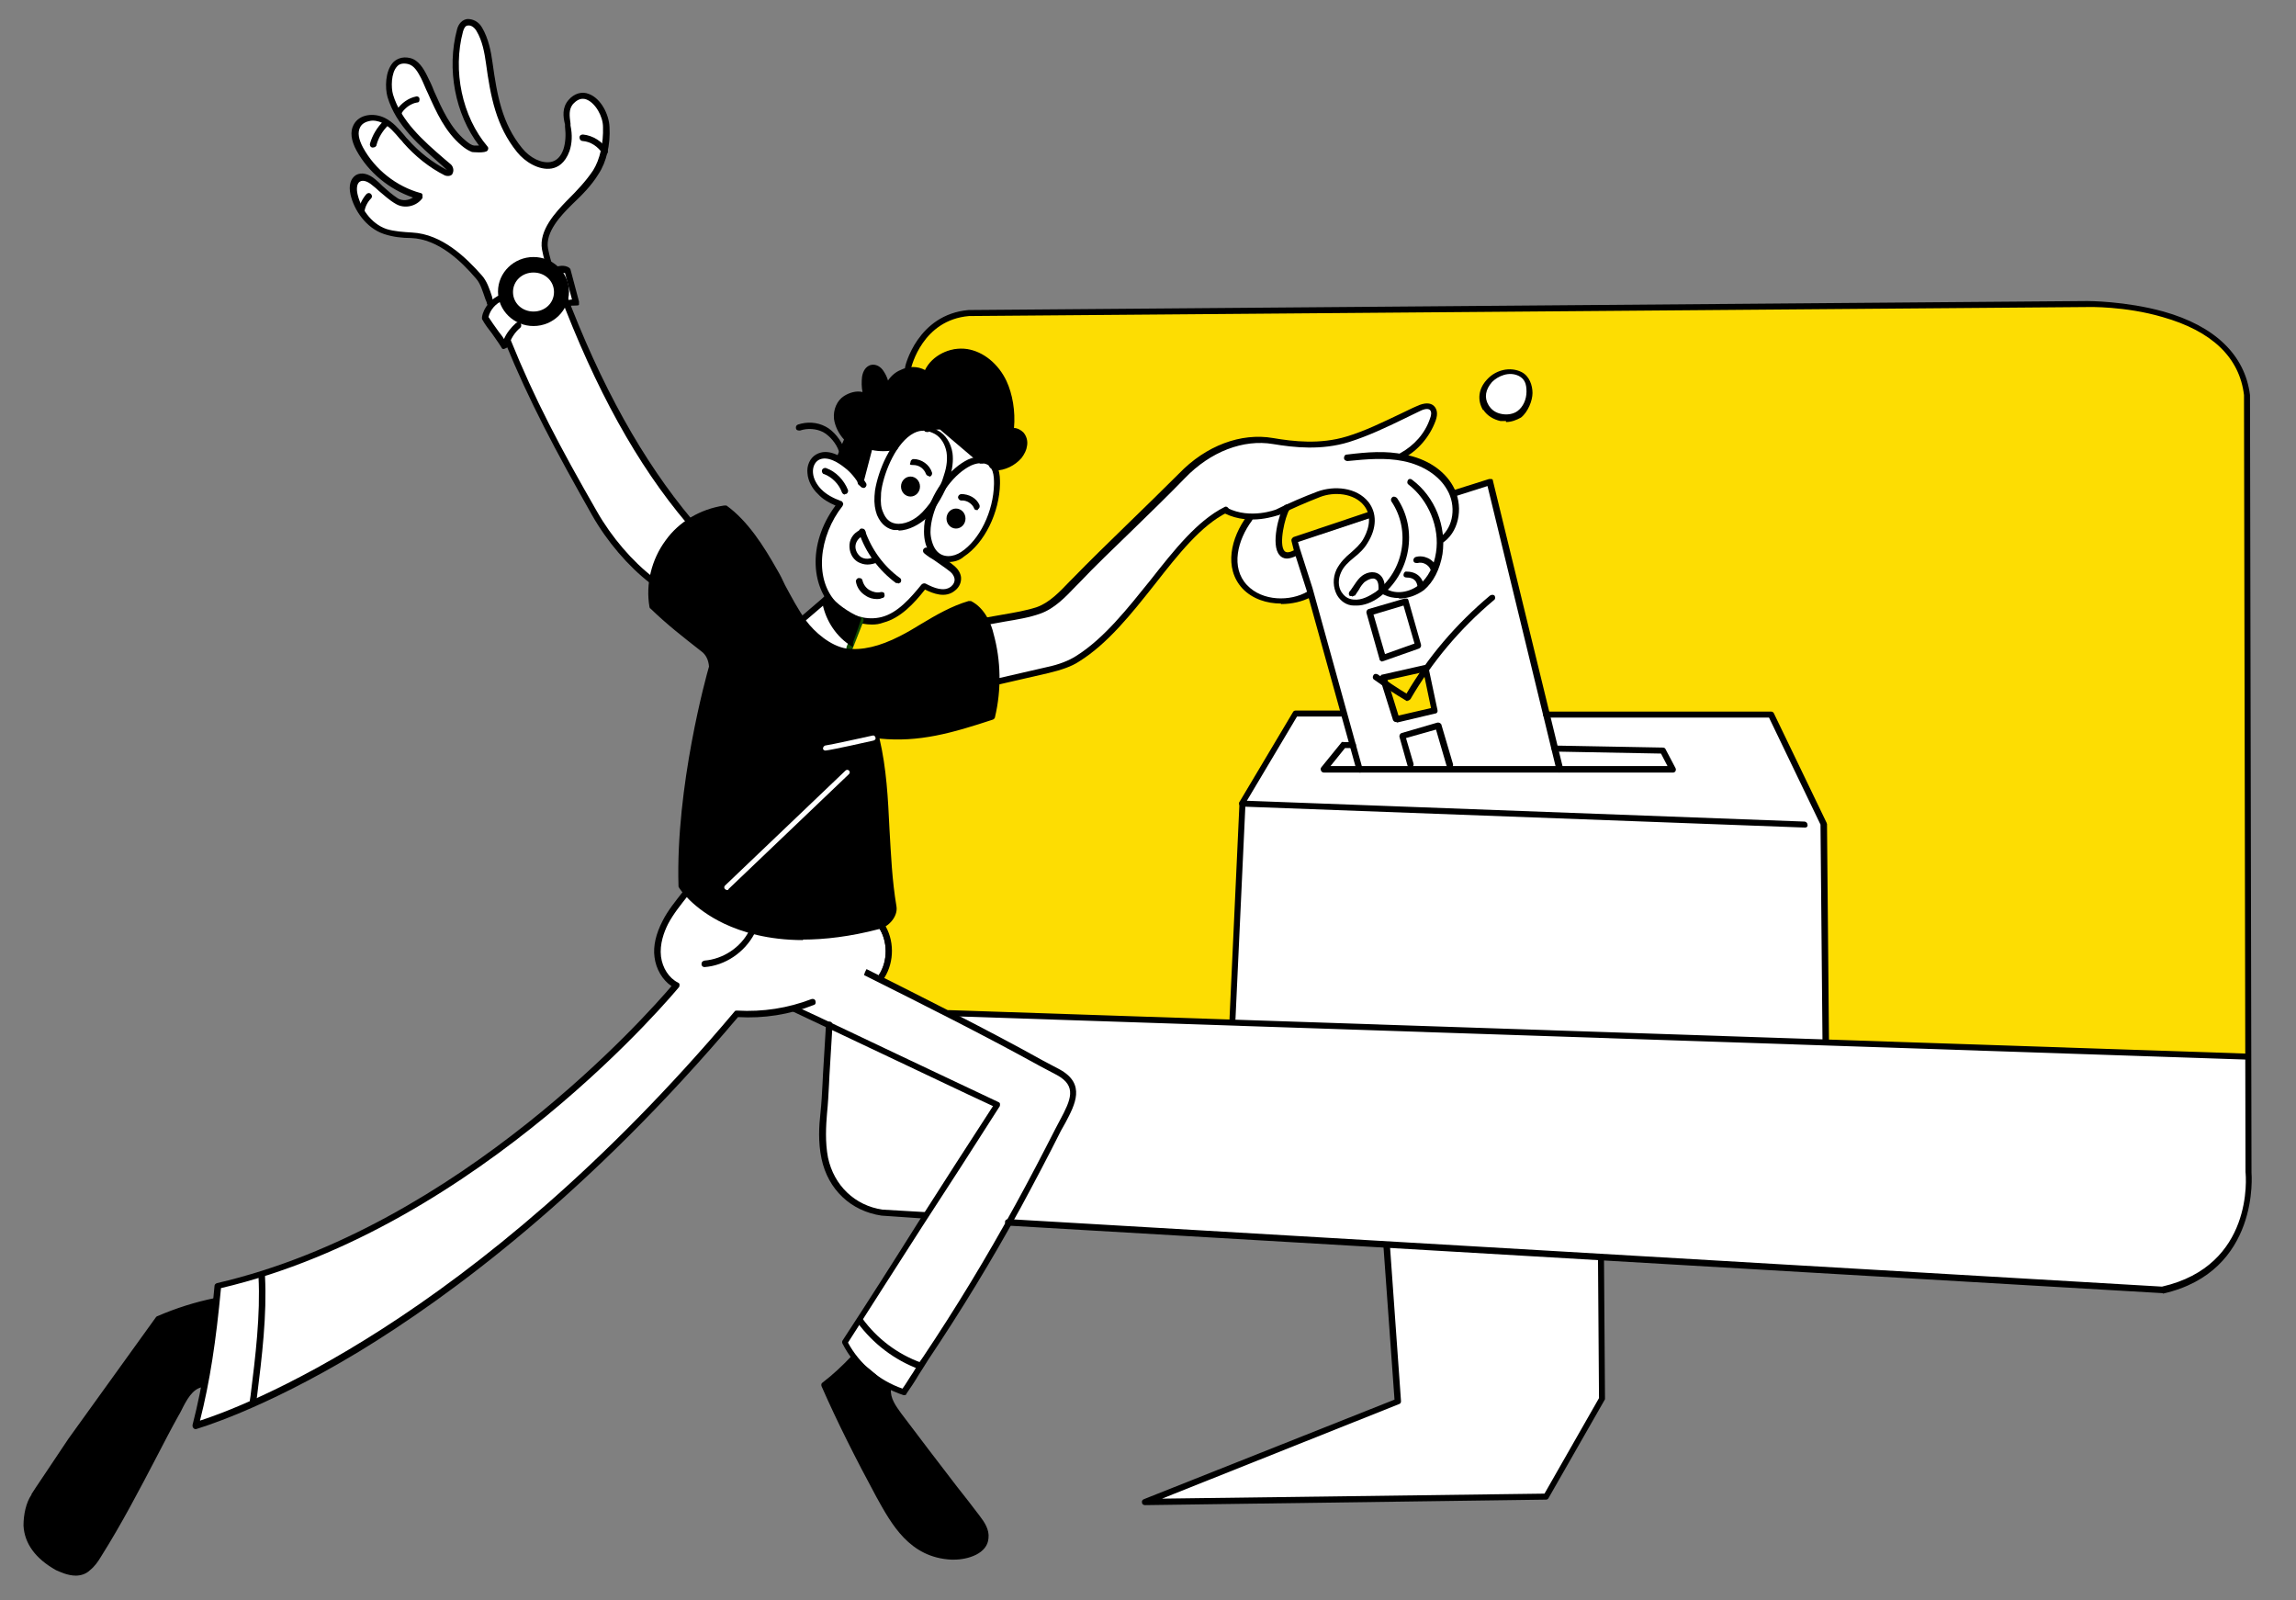 <?xml version="1.0" encoding="UTF-8"?>
<svg xmlns="http://www.w3.org/2000/svg" version="1.1" viewBox="0 0 459.2 320">
  <rect x="0" y="0" width="459.2" height="320" fill="#808080" stroke="none"/>
  <defs>
    <style>
      .cls-1 {
        fill: #fddd02;
      }

      .cls-2 {
        fill: #fff;
      }

      .cls-3 {
        fill: #114b00;
      }
    </style>
  </defs>
  <!-- Generator: Adobe Illustrator 28.6.0, SVG Export Plug-In . SVG Version: 1.2.0 Build 709)  -->
  <g>
    <g id="Layer_1">
      <g id="Layer_1-2" data-name="Layer_1">
        <path class="cls-1" d="M449.6,211.1l-.3-132.3s-.7-8.2-10.7-13.7-31.8-4.3-31.8-4.3l-211.5,1.7s-5.3-.3-7.5,1.9c-2.2,2.2-3.8,3.5-4.5,4.7-.7,1.3-1.6,2.8-1.7,3.9-.1,1.1-8.2,41.9-9.4,44.7-1.2,2.7-4.1,2.1-4.6,11.9-.5,9.8-.3,28.1,1,35.6s1.5,41,2.4,41,278.6,4.9,278.6,4.9h0Z"/>
        <path class="cls-2" d="M160.3,123.9l5.2-4.5s-5.3-8.7,2.6-18.6c0,0-4.9-1.7-5.6-4.5s-.3-4.7,2-5.3,4.7,1.9,5.5,2.1,3.2-3.3,3.6-3.6.1-1.2,2.9-1.9,6.8-3.6,10.3-3.6,7.3,3.1,8.7,3.7,2.9,2.2,3.4,2.5-.3,3-.3,3c0,0,2.4,6.1-1.3,12.4-3.6,6.2-5.7,6.5-9,6.1,0,0,2,1.9,2.3,2.2s3.4,3.9-2,4.7c0,0-2.2-.4-3.7-1.2,0,0-5.7,9-12.7,6.7,0,0-1.7,6.7-2.4,6.7s-8.7-2.6-9.5-6.9h0Z"/>
        <path class="cls-2" d="M137.2,178.9c-1.5,1.8-3,3.7-4.1,5.8s-1.8,4.5-1.5,6.8,1.6,4.6,3.7,5.7c0,0-39.1,48-91.7,60.1-.9,9.6-2.1,18.5-4.4,27.9,0,0,50.3-13.6,108.2-82.4,5.2.3,6.9.4,11.7-1.4l-.2.2c13.3,6.2,27.3,12.9,40.7,19.2-10.2,15.8-20.3,31.7-30.5,47.5,2.5,4.7,6.8,8.3,11.9,10,1.7-2.4,2.7-4.3,4.3-6.7,6.6-9.9,12.8-20.1,18.5-30.6,2.8-5,5.4-10.1,8-15.3,2.1-4.2,5.4-8.5,0-11.5-1.1-.6-2.3-1.2-3.4-1.8-11.6-6.4-20.5-10.9-32.4-16.8,0,0,4-5.4.2-10.6-3.7-5.3,0,0,0,0,0,0-21.6,2.7-30.2-1.6-8.6-4.2-8.8-4.5-8.8-4.5h0Z"/>
        <path d="M176.3,195.8c-.1,0-.2,0-.3-.1-.2-.1-.3-.5-.2-.7,1.8-2.8,1.8-6.8-.1-9.6-.2-.2-.1-.5.1-.7.2-.2.5-.1.7.1,2.1,3.1,2.1,7.5.1,10.7,0,.2-.1.3-.3.3Z"/>
        <path class="cls-2" d="M137.9,104.3c-11.3-13.4-19.3-29.7-25.5-46l-1.9-3.8c-.6-1.5-1.1-3-1.4-4.6-.6-3.5,2.4-6.7,4.7-9,1.9-2,4-3.9,5.4-6.3,1.6-2.6,2.2-6.1,2.1-9.1,0-2.2-1.5-5.2-3.7-6.1-1.3-.5-2.5.1-3.4,1.1-1.2,1.4-.8,3.1-.6,4.8.2,1.6.2,3.2-.3,4.8-1.8,5-6.8,3.2-9.4,0-4.1-5.1-5.2-11.1-6-17.4-.3-2.3-.8-4.7-2-6.8-1.1-1.8-3.2-2.1-3.9.3-2.1,7.9-.3,17.3,5,23.5,0,.1-2.1.1-2.4,0-.7-.2-1.3-.7-1.9-1.2-4-3.4-5.7-8.6-7.9-13.2-.6-1.3-1.5-2.8-3-3.1-4-1-4.5,4.4-3.8,7,1.8,6,7.2,10.3,11.8,14.3.5.5.4,1.4-.5,1.1-3.1-1.6-5.9-3.7-8.1-6.3-1.4-1.5-2.6-3.3-4.4-4.2s-4.5-.7-5.4,1.1c-.7,1.4-.2,3.2.6,4.6,2.5,4.6,6.9,8.1,11.9,9.4-1,1.4-3,1.8-4.5,1-1.9-1.1-3-2.4-4.6-3.8-.9-.8-2.2-1.4-3.2-.8-1,.6-1.1,2-.8,3.2.7,3.2,3.1,6.4,6.2,7.4,1.7.6,3.5.6,5.2.7,5.4.2,9.9,4.2,13.5,8.3,1.2,1.4,1.7,3.6,2.4,5.3l3.6,7.4c5.1,12.5,10.6,22.8,17.4,34.5,2.8,4.8,7,10,11.5,13.4l7.3-11.5h0Z"/>
        <path class="cls-2" d="M198.1,135.6c3,1.6,8.1-.9,11.4-1.6,2-.4,4.2-1.2,6-2.2,11.7-7.3,19.2-24.6,29.6-29.8,0,0,.1,0,.5,0s3,.9,3.7,1,1.5-.7.8.2-2.1,3.9-2.4,4.6-1.4,3-.7,5.3.9,3.9,2.3,4.7,2.5,1.9,4.5,2.1,4.9,0,5.1,0,3-1.1,3-1.1c0,0-2.3-8.4-2.5-8.4s-1.8,1.1-2.6.4c-.9-.7-1.1.3-1.2-1.6s.3-3.3.5-4.3.8-2.6.8-2.6c0,0,2.8-2.2,4.5-2.7s2.1-1.6,4.5-1.3,2.8-.5,3.9.2,2.5,1,3.1,1.7.6.4.9,1.4.5,1.3.5,2,.2.7-.2,1.9-1.4,3-2.1,3.9-1.8,2-2.5,2.9-1.8,1.6-1.9,2.5-.2,2.2-.2,2.5.2,2.4,2,2.8,3.2.6,4.5,0,2.6-1.7,2.6-1.7c0,0,4.7,1.6,7.5-.3s3.9-8.2,3.9-9.1v-1s3.8-2,2.9-6.6-3.3-6.5-3.3-6.5c0,0-4-2.7-5.5-3s-2.1-.6-2.1-.6c0,0,5.2-3.1,6.4-7.5s-4.8-1.2-5.5-.9-8.4,4.1-11.6,4.9-9.5,1.3-12.5.8c-2.9-.5-6.2-.7-8.4-.3s-7.2,2.3-9.7,4.4-12.2,11.7-12.3,11.8-14.1,14.3-14.8,14.7-1.3,2.3-6.3,3.4-7.7,1-8,1.5-2.2,10.1.9,11.7h0Z"/>
        <path d="M175.3,147.2c2.6,10.9,1.6,22,3.5,34.2.2,1.6-1.4,3.4-3,3.9-29.3,7.9-39.5-8-39.5-8-.6-20.7,6.1-43.8,6.1-43.8-.1-1.5-.6-2.8-1.8-3.7-3.6-2.8-6.8-5.2-10-8.5-.7-4.4.4-9.2,3-12.8,2.7-3.6,6.8-6.1,11.3-6.7,4.2,3,7.4,8.1,9.9,12.6,1.9,3.4,3.5,7.1,5.9,10.2,2,2.6,5.2,5.3,8.5,5.8,3.8.6,7.8-.8,11.1-2.6,4.5-2.3,8.7-5.5,13.6-6.9,2.2,1.1,3.6,3.7,4.2,6.1,1.4,5.3,1.5,11,.3,16.4-8.7,2.9-14.4,5.2-23.4,3.6l.3.2h0Z"/>
        <path d="M198.5,93c2,.2,4.1-.7,5.3-2.3.5-.6.9-1.3,1-2.1s-.1-1.6-.6-2.2-1.4-.9-2.1-.6c.3-3.3,0-6.9-1.4-9.9s-4.1-5.5-7.4-6-6.9,1.3-8,4.5c-1.5-.9-3.3-1-4.9-.2-1.6.8-2.8,2.3-3.1,4.1.1-1.4-.3-2.9-1.1-4.1-.4-.6-1.2-1.2-1.9-1-.8.2-1.1,1.1-1.2,1.9-.2,1.4-.1,2.9.5,4.2-1-1.2-3.1-.8-4.4,0s-1.9,2.5-1.8,4.1c.1,1.5,1,3,2.1,4.1-.5,1.4-1.1,2.6-1.6,4.1,0,0,.4.4,1.4,1.3s2.9,3.6,2.9,3.6c.6-2.4,1.2-4.7,1.8-7,1.6.3,3.4.3,5.1,0,0,0,2.2-2.5,3.5-3.3s2.7-.5,2.7-.5c.8-.3,2-.6,2.9-.5l8.2,6.9,2.1.8h0Z"/>
        <path class="cls-2" d="M112.3,61.4s1.1-1,2.9-.9c0,0-1.1-4.9-1.5-5.7s.2-.7-.8-.9-6.1.2-8.1,1.4-4.6,4-4.8,4.2-2.9,1.8-3.2,3.8c0,0,4,5.6,4,5.4s.5-1.4,1.4-2.1,10.1-5.2,10.1-5.2h0Z"/>
        <path d="M43.2,260.1c-3.9.8-7.7,2-11.3,3.5l-17.5,24.3s-7.4,11.2-7.5,11.2c-1.1,1.6-1.6,3.9-1.5,5.9.2,4,2.9,6.6,6.2,8.4,1.8,1,4.4,1.6,6.2.2.9-.7,1.5-1.6,2.1-2.5,5.7-9.1,10.4-18.8,15.5-28.2,1.2-2.1,2.4-5.7,5.2-6.1l1.3-6.6,1.3-10.1h0Z"/>
        <path d="M177.7,277.5c.1,2,1,3.7,2.2,5.2,5.1,6.9,10.4,13.6,15.7,20.4.9,1.2,1.9,2.5,1.7,4-.4,3.1-4.3,4.1-6.9,4-7.7-.4-11.2-6.2-14.5-12.2-4-7.3-7.6-14.7-11-22.2,2.1-1.6,4-3.5,5.9-5.4,0,.1,6.8,5.2,6.9,6.2h0Z"/>
        <polygon class="cls-2" points="365.1 208.4 364.7 164.7 354.2 142.9 309.2 142.9 297.9 96.4 259 108 269.3 142.9 259.1 142.9 248.5 160.6 246.3 204.5 365.1 208.4"/>
        <path class="cls-2" d="M305.4,80.5s2.1-4.7-2.7-6.2c-4.9-1.4-6.8,4.3-6.2,5.7.6,1.4,1.8,4.2,5.8,3.4s3.1-2.9,3.1-2.9h0Z"/>
        <path class="cls-2" d="M309.2,299.4l11.2-19.6-.2-28.3s111.2,6.6,112.2,6.6,15.1-3.5,16.9-17.2l.5-6.8v-22.9c-.1,0-262.2-8.5-262.3-8.5s-21.8,1.8-21.8,1.8l-.6,14.4s-.9,8.8-.5,11,1.8,6.6,4.3,8.8,4,4.1,8.7,4.2,9.5.1,9.6.1,90.3,6.2,90.3,6.2l2.1,31-49.5,19.8,2.6.5,76.5-1.1h0Z"/>
        <path class="cls-1" d="M286.7,142c-.1-.3-1.9-8.4-1.9-8.4l-7.7,1.9,2,7.8,7.6-1.3h0Z"/>
      </g>
      <g id="Layer_2">
        <path d="M179.7,106c-.3,0-.6,0-.9,0-1.1-.2-2.5-.9-3.4-3-.4-1.1-.6-2.3-.5-3.8,0-.4.1-.7.1-1.1h0c.6-3.8,3.1-10.3,7.2-12.3,1.8-.8,3.6-.8,5.4.3,1.5.8,2.6,2.5,2.9,4.5.2,1.5,0,3.2-.6,5.1-.9,2.9-2.5,5.6-4.6,7.9-1.3,1.2-3.5,2.5-5.6,2.5ZM176.3,97.9h0c-.1.5-.1.9-.1,1.2-.1,1.4,0,2.4.4,3.3.5,1.3,1.3,2.1,2.5,2.3,1.6.3,3.8-.6,5.4-2.3,2-2.1,3.5-4.6,4.3-7.4.6-1.8.7-3.3.5-4.6-.3-1.6-1.1-2.9-2.3-3.6-1.5-.8-2.8-.9-4.2-.2-3.5,1.8-5.9,7.6-6.5,11.3Z"/>
        <path d="M189.6,112.4c-1.3,0-2.6-.5-3.5-1.7-.9-1.1-1.3-2.7-1.3-4.4s.2-2.4.6-3.7h0c1.3-4.7,4.7-9,8.2-10.7,1.4-.6,2.8-.8,4-.3.9.4,1.6,1.1,2,2.1s.4,2.2.4,3c-.1,5.8-3.1,11.9-7.2,14.6-.9.8-2,1.1-3.2,1.1ZM186.6,103.1c-.3,1.1-.5,2.2-.5,3.3s.4,2.7,1.1,3.6c1.3,1.7,3.5,1.4,5,.4,3.7-2.4,6.5-8.1,6.6-13.6,0-.8,0-1.7-.3-2.6-.3-.7-.7-1.2-1.3-1.4-.8-.3-1.9-.2-3,.3-3.3,1.6-6.4,5.7-7.6,10h0Z"/>
        <ellipse cx="182.1" cy="97.3" rx="1.9" ry="2"/>
        <ellipse cx="191.2" cy="103.7" rx="1.9" ry="2"/>
        <path d="M195.4,102c-.2,0-.5,0-.6-.4-.4-.9-1.5-1.6-2.5-1.5-.3,0-.6-.2-.7-.6,0-.3.2-.6.6-.7,1.6,0,3.1.8,3.7,2.2.1.3,0,.7-.3.8,0,.2,0,.2-.2.2Z"/>
        <path d="M185.8,95.2c-.3,0-.5-.2-.6-.4-.4-1.1-1.4-1.8-2.5-1.8s-.6-.3-.6-.6.3-.6.6-.6c1.6,0,3.2,1.1,3.7,2.7.1.3-.1.7-.4.8q-.1,0-.2,0Z"/>
        <path d="M174.4,124.9c-2.5,0-5.2-1-7.2-2.8-4.8-4.1-6-13-.1-21-1.4-.6-2.6-1.3-3.5-2.3-1.2-1.1-2-2.7-2.1-4.1-.2-1.6.5-3.1,1.7-3.8,2.4-1.4,5.1.4,6.6,1.6,1.2,1,2.3,2.3,3.4,4.1.2.3.1.7-.2.9-.3.2-.7,0-.9-.2-1-1.7-2-2.9-3.2-3.8-1-.8-3.4-2.5-5.2-1.5-.8.5-1.2,1.5-1.1,2.6.1,1.2.8,2.4,1.7,3.3,1,1,2.3,1.7,3.9,2.3.2,0,.3.2.4.4.1.2,0,.4-.1.6-4.6,5.8-6.1,15.1-.5,20,2.4,2.1,5.5,2.9,8.3,2.2,3.2-.8,5.8-3.8,8-6.5.2-.2.5-.3.8-.2,1.7.9,3.7,1.7,5.1.6.5-.4.8-1,.7-1.6-.1-.5-.4-1-.9-1.4-1-.8-2.1-1.5-3.2-2.3-.7-.4-1.3-.8-1.9-1.3-.3-.2-.4-.6-.2-.9s.6-.4.9-.2c.6.4,1.2.8,1.9,1.2,1.2.7,2.3,1.5,3.4,2.4.7.6,1.2,1.4,1.3,2.2.1,1-.3,2-1.2,2.7-1.9,1.6-4.4.6-6-.2-2.2,2.8-4.9,5.7-8.3,6.6-.8.3-1.5.4-2.3.4Z"/>
        <path d="M169,98.9c-.3,0-.5-.2-.6-.4-.6-1.7-2-3.1-3.6-3.7-.3,0-.5-.5-.4-.8s.5-.5.8-.4c2,.7,3.6,2.4,4.4,4.4.1.3-.1.7-.4.8,0,0,0,0-.2,0Z"/>
        <path d="M179.6,116.6c-.1,0-.3,0-.4,0-3.4-2.5-6.1-6.1-7.4-10.1-.1-.3.1-.7.4-.8.3,0,.7,0,.8.4,1.3,3.8,3.8,7.2,7,9.5.3.2.3.6.1.9-.1,0-.3.2-.5.2Z"/>
        <path d="M173.5,112.9c-.7,0-1.3-.2-1.9-.5-1.2-.7-1.8-2.1-1.7-3.5s1.1-2.6,2.4-3c.3,0,.7,0,.8.4s-.1.7-.4.8c-.8.3-1.5,1.1-1.6,2s.4,1.8,1.1,2.3c.8.5,1.8.4,2.5,0,.3-.2.7,0,.9.2.2.3.1.7-.2.9-.5.2-1.2.4-1.9.4Z"/>
        <path d="M175.4,119.8c-.8,0-1.6-.2-2.3-.7-1-.6-1.7-1.6-1.9-2.7-.1-.3.1-.7.5-.8.3,0,.7,0,.8.5.2.8.7,1.5,1.4,1.9s1.5.6,2.3.4c.3,0,.7,0,.7.5.1.3-.1.7-.5.7-.4.2-.7.2-1,.2Z"/>
        <path d="M196.4,92.7c-.1,0-.3,0-.4,0l-8-6.8c-.6,0-1.4,0-2.4.5-.3,0-.7,0-.8-.4s.1-.7.4-.8c.9-.3,2.1-.7,3.2-.5.1,0,.2,0,.3,0l8.2,6.9c.3.2.3.6.1.9-.2.1-.4.2-.6.2Z"/>
        <path d="M199,93.7h-.6c-.3,0-.6-.3-.6-.7s.3-.6.7-.6c1.8.2,3.7-.6,4.8-2,.5-.6.8-1.2.8-1.8.1-.6-.1-1.3-.4-1.7-.4-.4-1-.6-1.4-.4s-.4,0-.6,0c-.2,0-.3-.3-.2-.6.4-3.5-.1-6.9-1.3-9.6-1.4-3-4.1-5.2-6.9-5.7-3.1-.5-6.4,1.3-7.3,4-.1.2-.2.3-.4.4s-.4,0-.5,0c-1.3-.8-2.9-.9-4.3-.2s-2.5,2.1-2.7,3.6c0,.3-.3.6-.7.5-.3,0-.6-.3-.6-.7.1-1.2-.3-2.6-1-3.7-.3-.4-.8-.8-1.2-.7-.5.2-.7,1-.8,1.4-.2,1.3-.1,2.6.4,3.9.1.3,0,.6-.3.8-.3.2-.6,0-.8,0-.7-.9-2.4-.6-3.5.2-1,.7-1.6,2.1-1.5,3.5.1,1.3.8,2.6,1.9,3.7.2.2.2.4.1.6-.3.7-.5,1.4-.8,2.1-.3.6-.5,1.3-.8,2-.1.3-.5.5-.8.4s-.5-.5-.4-.8c.3-.7.5-1.4.8-2.1.2-.5.5-1.1.7-1.6-1.1-1.2-1.8-2.7-2-4.1-.2-1.9.6-3.7,2-4.6,1.1-.7,2.5-1.1,3.7-.8-.2-1-.2-2-.1-3,.2-1.3.8-2.1,1.7-2.4,1.1-.3,2.1.4,2.6,1.2.4.6.7,1.2.9,1.9.6-.9,1.5-1.7,2.5-2.1,1.6-.8,3.4-.8,4.9,0,1.4-2.9,5-4.7,8.4-4.2,3.3.5,6.3,3,7.9,6.4,1.2,2.6,1.8,6,1.5,9.4.7,0,1.4.4,1.9.9.6.7.9,1.7.7,2.7-.1.8-.5,1.6-1.1,2.4-1.3,1.5-3.3,2.5-5.3,2.5Z"/>
        <path d="M172.2,97.1h-.2c-.3,0-.5-.4-.5-.8l1.8-7c.1-.3.4-.5.7-.5,1.4.3,3.1.3,4.9,0,.3,0,.7.2.7.5.1.3-.2.7-.5.7-1.7.3-3.3.3-4.7,0l-1.7,6.5c.1.3-.2.5-.5.5Z"/>
        <path d="M168.4,90.7c-.3,0-.5-.2-.6-.4-.5-1.6-1.9-3.2-3.2-3.9-1.4-.7-3.1-.8-4.6-.3-.3,0-.7,0-.8-.4s.1-.7.4-.8c1.8-.6,3.8-.5,5.5.4,1.6.8,3.2,2.8,3.8,4.6.1.3-.1.7-.4.8t0,0Z"/>
        <path class="cls-3" d="M169.9,130.2h-.2c-.3-.1-.5-.5-.4-.8l2.2-5.6c.1-.3.5-.5.8-.4s.5.5.4.8l-2.2,5.6c-.1.3-.3.4-.6.4Z"/>
        <path d="M160.5,124.5c-.2,0-.4,0-.5-.2-.2-.3-.2-.7.1-.9l4.9-4.2c.3-.2.7-.2.9,0,.2.3.2.7-.1.9l-4.9,4.2c0,0-.3,0-.4,0Z"/>
        <g>
          <path d="M170.1,128.5c-2.8-2-4.7-5.1-5.2-8.5.2-.2.4-.4.5-.6,1.8,1.9,3.9,3.5,6.3,4.5-.4,1.3-1.1,3.2-1.6,4.6h0Z"/>
          <path d="M170.6,129.4l-.8-.5c-2.9-2-4.9-5.3-5.4-8.8v-.2l.3-.4c.1,0,.2-.3.3-.4l.4-.5.4.4c1.7,1.9,3.9,3.4,6.1,4.4l.4.2-.3.9c-.4,1.3-1,2.8-1.4,4v.9ZM165.5,120.2c.5,2.9,2.1,5.7,4.4,7.5.4-1.1.9-2.4,1.2-3.4h0c-2-1.1-3.9-2.5-5.6-4.1h0Z"/>
        </g>
        <path d="M160.6,188c-7,0-12.2-1.6-15.8-3.3-6.3-3-8.9-7-9-7.2-.1-.1-.1-.2-.1-.3-.6-19.9,5.6-42.2,6.1-43.9-.1-1.3-.6-2.4-1.6-3.1-3.7-2.9-6.8-5.3-10.1-8.5-.1,0-.2-.2-.2-.3-.8-4.6.4-9.5,3.2-13.3,2.7-3.8,7-6.3,11.7-7,.2,0,.3,0,.5,0,4.3,3.1,7.5,8.2,10.1,12.8.6,1,1.1,2,1.6,3.1,1.3,2.4,2.6,4.9,4.2,7.1,1.7,2.3,4.9,5.1,8.1,5.6,3.1.4,6.6-.4,10.7-2.5,1.4-.7,2.9-1.6,4.2-2.4,3-1.8,6.1-3.6,9.5-4.6h.5c2.8,1.4,4.1,4.7,4.5,6.5,1.5,5.4,1.6,11.2.3,16.7,0,.2-.2.4-.4.5-8.2,2.7-14.8,4.6-22.7,3.8,1.4,6,1.7,11.9,2,18.2.3,5,.5,10.1,1.4,15.4.3,2-1.6,4.1-3.5,4.5-5.7,1.5-10.9,2.1-15.2,2.1ZM136.9,177c1.1,1.5,11.6,14.9,38.7,7.6,1.3-.3,2.7-1.9,2.5-3.2-.8-5.3-1.1-10.5-1.4-15.5-.3-6.4-.7-12.4-2.1-18.4-.4-.1-.8-.1-1.2-.2-1.4-.3-8.1-1.7-9.6-2.2-.3-.1-.5-.5-.4-.8s.5-.5.8-.4c1.3.4,7.9,1.9,9.4,2.1,8.6,1.5,15.5-.4,24.2-3.2,1.2-5.2,1-10.6-.4-15.7-.4-1.6-1.5-4.4-3.7-5.6-3.1,1-6.1,2.7-9,4.4-1.4.8-2.8,1.7-4.3,2.4-4.4,2.3-8.1,3.1-11.5,2.6-3.6-.5-7-3.5-8.9-6.1-1.7-2.3-3.1-4.8-4.3-7.3-.5-1-1.1-2-1.6-3-2.5-4.4-5.6-9.3-9.5-12.3-4.3.7-8.1,3-10.6,6.4-2.5,3.5-3.6,7.9-3,12.1,3.1,3.1,6.2,5.5,9.8,8.3,1.3,1,2,2.4,2.1,4.2v.2c.1.4-6.5,23.2-6,43.6Z"/>
        <path d="M39.1,285.8c-.2,0-.3-.1-.4-.2-.2-.2-.2-.4-.2-.6,2.1-8.2,3.4-16.5,4.4-27.8,0-.3.2-.5.5-.6,48.7-11.3,86.3-54,90.9-59.4-1.8-1.2-3.1-3.4-3.4-5.8-.3-2.2.3-4.7,1.6-7.2,1.1-2.2,2.7-4.1,4.1-5.9.2-.3.6-.3.9-.1s.3.6.1.9c-1.4,1.8-2.9,3.6-4,5.7-.8,1.6-1.7,4-1.4,6.5.3,2.3,1.6,4.3,3.4,5.2.2.1.3.2.3.4s0,.4-.1.5c-.4.5-39.6,48-91.6,60.2-1,10.6-2.2,18.6-4.2,26.5,7.5-2.4,54.3-19.4,106.9-81.8.1-.2.3-.2.5-.2,5.2.3,10.2-.5,14.9-2.3.3-.1.7,0,.8.4s0,.7-.4.8c-4.8,1.9-9.9,2.7-15.1,2.4-29.9,35.4-57.7,55.9-75.8,66.9-19.7,11.9-32.4,15.4-32.6,15.5t-.1,0Z"/>
        <path d="M176.3,195.9c-.1,0-.2,0-.3-.1-.3-.2-.4-.6-.2-.9,1.8-2.8,1.8-6.7-.1-9.5-.2-.3-.1-.7.2-.9s.7-.1.9.2c2.1,3.2,2.1,7.6.1,10.8-.2.3-.4.4-.6.4Z"/>
        <path d="M140.9,193.4c-.3,0-.6-.2-.6-.6s.2-.6.6-.7c3.7-.3,7.2-2.6,8.9-5.9.2-.3.5-.4.8-.3.3.2.4.5.3.8-2,3.8-5.9,6.4-10,6.7h0Z"/>
        <path d="M50.5,281.2h0c-.4,0-.7-.4-.6-.7l.2-1.3c1-8,2-16.2,1.6-23.9,0-.3.2-.6.6-.7.3,0,.6.2.7.6.4,7.8-.6,16.1-1.6,24.1l-.2,1.3c-.1.3-.3.6-.7.6Z"/>
        <path d="M15.2,315.1c-1.7,0-3.3-.8-4-1.1-4.1-2.3-6.3-5.3-6.5-8.9,0-2.2.5-4.6,1.6-6.2,0,0,0-.1,0-.1,0-.1,4.9-7.3,7.4-11.1l17.5-24.3c.1-.1.2-.2.3-.2,3.7-1.6,7.5-2.8,11.4-3.6.3-.1.7.1.7.5,0,.3,0,.7-.5.7-3.8.8-7.5,2-11,3.4l-17.4,24.2c-6.1,9.2-7.2,10.9-7.5,11.2h0c-.8,1.3-1.3,3.4-1.2,5.4,0,3.1,2.1,5.8,5.8,7.9.8.4,3.6,1.8,5.5.3.8-.6,1.4-1.5,1.9-2.4,4-6.5,7.6-13.3,11.1-20,1.4-2.7,2.9-5.5,4.3-8.2.2-.3.4-.7.6-1.1,1.1-2.2,2.4-4.9,5.1-5.3.3-.1.7.2.7.5,0,.3-.2.7-.5.7-2,.3-3.2,2.6-4.2,4.6-.2.4-.4.8-.6,1.1-1.5,2.7-2.9,5.4-4.3,8.1-3.5,6.7-7.1,13.6-11.2,20.1-.6,1-1.3,2-2.2,2.7-.8.8-1.9,1.1-2.9,1.1Z"/>
        <path d="M180.9,279h-.2c-5.2-1.7-9.7-5.4-12.2-10.3-.1-.2-.1-.4,0-.6,5.1-7.8,10.2-15.8,15.1-23.6,4.9-7.7,10-15.6,15-23.3-6.5-3-13.1-6.2-19.7-9.3-6.8-3.2-13.7-6.5-20.3-9.6-.3-.1-.4-.5-.3-.8s.5-.5.8-.3c6.7,3.1,13.5,6.4,20.3,9.6,6.8,3.2,13.7,6.5,20.3,9.6.2.1.3.2.3.4s0,.4-.1.5c-5.1,8-10.3,16.1-15.4,23.9-4.9,7.6-9.9,15.5-14.9,23.3,2.3,4.3,6.3,7.6,10.9,9.2.8-1.1,1.4-2.2,2.1-3.2.6-1,1.2-2,2-3.1,6.5-9.7,12.7-19.9,18.5-30.5,2.7-4.9,5.4-10.1,8-15.2.3-.6.6-1.1.9-1.7,2.2-4.1,3.4-6.8-.6-9-.6-.3-1.1-.6-1.7-.9-.6-.3-1.1-.6-1.7-.9-11.6-6.4-23.6-12.4-35.2-18.2l.2-.6.3-.6c11.7,5.9,23.8,11.9,35.3,18.3.6.3,1.1.6,1.7.9.6.3,1.1.6,1.7.9,5.2,2.9,3,7,1.1,10.6-.3.5-.6,1.1-.9,1.6-2.6,5.2-5.3,10.3-8,15.3-5.8,10.6-12.1,20.9-18.6,30.6-.7,1.1-1.3,2.1-1.9,3-.7,1.2-1.5,2.4-2.4,3.7,0,.2-.2.3-.4.3Z"/>
        <path d="M184,273.8h-.2c-4.9-1.8-9.2-5.1-12.3-9.3-.2-.3-.1-.7.1-.9.3-.2.7-.1.9.1,2.9,4,7,7.1,11.7,8.8.3.1.5.5.4.8,0,.3-.3.5-.6.5Z"/>
        <path d="M137.9,104.9c-.2,0-.4,0-.5-.2-10-11.8-18.3-26.9-25.6-46.2,0-.3,0-.7.4-.8.3,0,.7,0,.8.4,7.2,19.1,15.6,34.1,25.4,45.8.2.3.2.7-.1.9-.2,0-.3,0-.4,0Z"/>
        <path d="M130.4,116.6c-.1,0-.3,0-.4,0-4.3-3.3-8.6-8.3-11.6-13.6-7.3-12.9-12.5-22.6-17.4-34.6,0-.3,0-.7.3-.8.3,0,.7,0,.8.3,4.8,11.9,10,21.7,17.3,34.4,2.9,5.1,7.1,10,11.3,13.2.3.2.3.6.1.9,0,.2-.2.3-.4.3Z"/>
        <path d="M100.8,69.8c-.2,0-.4,0-.5-.3-.6-1-1.3-1.9-1.9-2.8-.7-.9-1.4-1.8-2-2.9,0,0,0-.3,0-.4.3-1.9,1.9-3.8,3.8-4.5.3,0,.7,0,.8.4,0,.3,0,.7-.4.8-1.4.5-2.6,1.9-2.9,3.3.6.9,1.2,1.8,1.8,2.6.4.6.9,1.1,1.3,1.8.5-1.2,1.4-2.3,2.4-3.2.3-.2.7-.2.9,0,.2.3.2.7,0,.9-1.2,1-2,2.3-2.4,3.8-.1,0-.3.3-.7.4q0,0,0,0Z"/>
        <path d="M113.2,61.4c-.2,0-.5,0-.6-.3-.2-.3,0-.7.3-.8.5-.2,1-.4,1.5-.4l-1.4-5.3c-.3,0-1,0-1.6,0-.3,0-.7,0-.8-.4,0-.3,0-.7.4-.8s1.9-.6,2.9.2c0,0,.2.2.2.3l1.7,6.4c0,.2,0,.4,0,.6,0,.2-.4.2-.6.2-.6,0-1.2,0-1.7.2h-.2Z"/>
        <path d="M98,61.2c-.3,0-.5-.2-.6-.4,0-.4-.3-.8-.4-1.2-.5-1.4-.9-2.9-1.8-3.9-2.9-3.4-7.5-7.9-13-8.1-1.7,0-3.6-.2-5.4-.8-3.6-1.2-6-4.8-6.7-7.9-.4-1.8,0-3.2,1.1-3.9,1.1-.6,2.5-.3,3.9.9.5.4,1,.9,1.4,1.3,1,.9,1.9,1.7,3.1,2.5.9.5,2.1.4,3-.2-4.7-1.6-8.9-5-11.3-9.4-1.1-2-1.3-3.8-.6-5.1,1.1-2.2,4.1-2.5,6.3-1.4,1.6.8,2.8,2.2,3.9,3.5.2.3.5.6.7.8,2.2,2.5,4.9,4.6,7.8,6.1,0,0,0,0,0,0l-1.2-1.1c-4.2-3.7-9-7.8-10.7-13.5-.5-1.8-.5-5.1,1.1-6.9.6-.6,1.7-1.3,3.4-.9,1.7.4,2.7,2.1,3.4,3.5.5,1,1,2,1.4,3.1,1.6,3.6,3.3,7.4,6.3,9.9.6.5,1.1.9,1.7,1h1c-4.8-6.3-6.5-15.3-4.4-23.2.3-1.2,1.1-2,2.1-2.1,1.1,0,2.2.5,2.9,1.7,1.3,2.2,1.8,4.8,2.1,7,.9,6.5,1.9,12.2,5.9,17.1,1.6,2,3.9,3.1,5.7,2.8,1.2-.2,2.1-1.1,2.6-2.6.4-1.3.5-2.8.3-4.5v-.4c-.4-1.6-.6-3.4.7-4.9,1.1-1.3,2.7-1.8,4.1-1.2,2.4.9,4,4.1,4.1,6.6.2,3.5-.6,7-2.2,9.4-1.4,2.3-3.3,4.2-5.2,6l-.4.4c-1.8,1.8-5.1,5.2-4.5,8.5.3,1.5.7,3,1.3,4.5,0,.3,0,.7-.3.8s-.7,0-.8-.3c-.6-1.5-1.1-3.2-1.4-4.8-.7-3.9,2.9-7.6,4.8-9.6l.4-.4c1.8-1.8,3.6-3.7,5-5.8,1.4-2.2,2.1-5.5,2-8.7,0-2.1-1.5-4.8-3.3-5.5-1.3-.5-2.2.4-2.7.9-.9,1.1-.7,2.4-.5,3.9v.4c.4,1.9.3,3.6-.2,5.1-.9,2.5-2.4,3.3-3.6,3.5-2.5.4-5.3-1.3-6.9-3.3-4.2-5.2-5.3-11.1-6.2-17.7-.3-2.1-.7-4.5-1.9-6.5-.4-.7-1.1-1.2-1.7-1.1-.5,0-.8.5-1,1.2-2.1,7.8-.2,17,4.9,23,.2.2.2.5,0,.8-.4.6-3.1.3-3.1.3-.8-.3-1.5-.8-2.1-1.3-3.3-2.8-5-6.6-6.7-10.4-.5-1-.9-2.1-1.4-3.1-.6-1.1-1.3-2.5-2.6-2.8-.9-.2-1.7-.1-2.2.5-1.2,1.3-1.2,4.2-.8,5.6,1.6,5.3,6,9.2,10.3,12.9l1.3,1.1c.5.5.6,1.3.3,1.8,0,.2-.5.7-1.5.4h0c-3.2-1.6-6-3.9-8.3-6.5-.2-.3-.5-.6-.7-.8-1.1-1.3-2.1-2.5-3.5-3.2-.8-.4-1.8-.6-2.6-.4-.5.1-1.5.4-1.9,1.3-.5,1-.3,2.3.6,4,2.4,4.4,6.7,7.8,11.5,9.1.2,0,.4.2.4.4s0,.4,0,.6c-1.2,1.7-3.6,2.2-5.3,1.2-1.4-.8-2.3-1.7-3.4-2.6-.4-.4-.9-.8-1.4-1.2-.7-.6-1.7-1.1-2.4-.7-.7.4-.7,1.6-.5,2.5.6,2.7,2.6,5.9,5.8,7,1.6.5,3.5.6,5.1.7,6,.3,10.8,5,13.9,8.5,1.1,1.2,1.6,2.8,2.1,4.3,0,.4.3.8.4,1.2,0,.3,0,.7-.4.8,0,0-.1,0-.1,0ZM89.6,34.1h0Z"/>
        <path d="M121,31c-.2,0-.4-.1-.5-.3-.9-1.4-2.4-2.4-4-2.5-.3,0-.6-.3-.6-.7s.3-.6.7-.6c2,.2,3.9,1.4,4.9,3.1.2.3,0,.7-.2.9-.1,0-.2.1-.3.1Z"/>
        <path d="M79.9,22.9c0,0-.2,0-.3-.1-.3-.2-.4-.6-.2-.9.9-1.3,2.3-2.3,3.8-2.6.3-.1.7.1.7.5,0,.3,0,.7-.5.7-1.2.2-2.3,1-3,2,0,.3-.3.4-.5.4Z"/>
        <path d="M74.6,29.5h-.2c-.3-.1-.5-.4-.4-.8.5-1.7,1.4-3.2,2.7-4.5.2-.2.6-.2.9,0s.2.6,0,.9c-1.1,1.1-1.9,2.4-2.3,3.9,0,.3-.4.5-.7.5Z"/>
        <path d="M72.3,42.8h0c-.4,0-.7-.4-.6-.7.2-1.2.8-2.4,1.6-3.3.2-.2.6-.3.9,0,.2.2.3.6,0,.9-.7.7-1.2,1.7-1.3,2.6,0,.3-.3.5-.6.5Z"/>
        <path d="M190.8,311.9h-.5c-8.4-.4-12-7.1-15-12.5-4-7.4-7.8-14.9-11-22.2-.1-.3,0-.6.2-.7,2.1-1.6,4-3.4,5.8-5.3.2-.3.6-.3.9,0,.3.2.3.6,0,.9-1.7,1.9-3.6,3.6-5.6,5.2,3.2,7.2,6.8,14.5,10.8,21.7,3.5,6.5,6.8,11.5,13.9,11.9,2.2.1,5.9-.7,6.2-3.4.1-1.2-.7-2.4-1.6-3.6-1.5-1.9-3-3.8-4.5-5.8-3.7-4.8-7.6-9.7-11.2-14.7-1.1-1.5-2.5-3.4-2.3-5.7,0-.3.3-.6.7-.6s.6.3.6.7c-.2,1.8,1,3.4,2,4.8,3.7,4.9,7.5,9.9,11.2,14.7,1.5,1.9,3,3.8,4.5,5.8,1,1.3,2,2.8,1.8,4.5-.2,3.1-4.1,4.3-6.9,4.3Z"/>
        <path d="M197.3,124.7c-.3,0-.6-.2-.6-.5-.1-.3.1-.7.5-.7,1.1-.2,2.3-.4,3.4-.6,2.3-.4,4.7-.8,6.8-1.5,2.5-.9,4.6-3.1,6.5-5.1l.6-.6c3.3-3.4,7.1-7.1,10.7-10.6,3.6-3.5,7.3-7.1,10.6-10.4,5.4-5.6,12.4-8.2,18.8-7.1,4.1.7,9.4,1.3,14.7-.3,3.7-1.1,7.3-2.9,10.7-4.5,1.1-.5,2.2-1.1,3.4-1.6,1.5-.7,2.7-.7,3.4,0,.5.5.9,1.4.3,3-1.2,3.2-3.5,5.9-6.5,7.5-.3.2-.7,0-.8-.3-.2-.3,0-.7.3-.8,2.7-1.5,4.9-3.9,5.9-6.9.2-.5.4-1.3,0-1.7-.3-.3-1-.3-2,.2-1.1.5-2.2,1.1-3.3,1.6-3.5,1.7-7.1,3.4-10.9,4.6-5.5,1.7-11,1.1-15.2.4-5.9-1-12.5,1.5-17.6,6.8-3.3,3.4-7,7-10.6,10.5s-7.4,7.1-10.7,10.6l-.6.6c-2,2.1-4.2,4.4-7,5.4-2.2.8-4.7,1.2-7.1,1.6-1.2.2-2.3.4-3.3.6-.3-.2-.4-.2-.4-.2Z"/>
        <path d="M199.5,136.9c-.3,0-.5-.2-.6-.5s.1-.7.5-.7l10-2.3c2.4-.5,4.4-1.3,5.8-2.2,5.6-3.5,10.3-9.5,14.9-15.2,4.8-6.1,9.4-11.9,14.8-14.6.3-.2.7,0,.8.3.2.3,0,.7-.3.8-5.2,2.6-9.7,8.3-14.4,14.3-4.6,5.8-9.4,11.9-15.2,15.5-1.5,1-3.6,1.7-6.1,2.3l-10,2.3c0,0-.2,0-.2,0Z"/>
        <path d="M271.3,121.1h-.5c-1.5,0-2.7-.9-3.4-2.1-.8-1.5-.9-3.4-.1-5.1.7-1.4,1.8-2.5,2.9-3.4.9-.8,1.8-1.6,2.4-2.6.7-1.2,2.2-4.3.2-6.8s-6-2.8-8.8-1.7c-2.8,1.1-5.6,2.3-8.2,3.6-.3,0-5.7,2.2-10.8-.3-.3-.2-.4-.5-.3-.8.2-.3.5-.4.8-.3,4.6,2.3,9.7.3,9.7.3,2.6-1.3,5.4-2.5,8.3-3.6,3.3-1.2,7.8-.9,10.2,2.1,1.7,2.2,1.7,5.2-.2,8.2-.7,1.2-1.7,2.1-2.7,2.9-1.1.9-2.1,1.8-2.6,3-.6,1.3-.6,2.8.1,3.9.4.6,1.1,1.4,2.4,1.5,1.7.2,3.3-.8,4.4-1.5,5.7-4.2,7.1-12.3,3.2-18.1-.2-.3-.1-.7.2-.9.3-.2.7,0,.9.2,4.3,6.3,2.7,15.2-3.5,19.8-1.5,1.1-3.1,1.7-4.6,1.7Z"/>
        <path d="M257.4,111.7c-.7,0-1.2-.3-1.5-.7-1.8-2-.1-8.3.9-9.8.2-.3.6-.4.9-.2.3.2.4.6.2.9-.9,1.4-2.2,7-1,8.3.4.4,1,.3,2-.2.3-.2.7,0,.8.3.2.3,0,.7-.3.8-.8.4-1.5.6-2,.6Z"/>
        <path d="M256.2,120.7c-2.8,0-5.7-.9-7.7-3-3.8-4.1-2.3-10.2.9-14.5.2-.3.6-.3.9,0,.3.2.3.6.1.9-2.9,3.9-4.3,9.4-1,12.9,3.1,3.3,8.7,3.3,12.1,1.3.3-.2.7,0,.9.2.2.3.1.7-.2.9-1.7.9-3.8,1.4-6,1.4Z"/>
        <path d="M279.8,119.6c-1.1,0-2.1-.2-3.1-.7-.3-.2-.4-.5-.2-.8s.5-.4.8-.3c1.9,1.1,4.6.7,6.6-.9,1.7-1.4,2.9-3.7,3.3-6.4.8-5-1.5-10.5-5.5-13.6-.3-.2-.3-.6-.1-.9.2-.3.6-.3.9,0,4.5,3.4,6.8,9.2,6,14.8-.5,3-1.8,5.6-3.7,7.2-1.5,1.1-3.3,1.7-5,1.7Z"/>
        <path d="M288.5,108.5c-.2,0-.4,0-.5-.2-.2-.3-.2-.7.1-.9,2.6-2,3.2-6.3,1.3-9.5-1.6-2.8-4.8-4.9-8.8-5.7-3.5-.7-7.1-.4-11.1,0-.3,0-.7-.2-.7-.6s.2-.7.6-.7c4.1-.5,7.8-.8,11.5,0,4.4.8,7.9,3.1,9.7,6.3,2.1,3.7,1.4,8.7-1.7,11.1-.1,0-.2.2-.4.2Z"/>
        <path d="M270.4,119.2c-.1,0-.3,0-.4,0-.3-.2-.3-.6-.1-.9.3-.3.5-.7.8-1.1.4-.6.8-1.2,1.3-1.7,1-1,2.7-1.5,3.9-.6.8.6,1.2,1.8,1,3.2,0,.3-.4.6-.7.5-.3,0-.6-.4-.5-.7,0-.3.1-1.5-.5-2s-1.6,0-2.3.5c-.4.4-.8.9-1.1,1.5-.3.4-.5.8-.8,1.2-.3,0-.4.2-.6.2Z"/>
        <path d="M284.1,118.1h0c-.4,0-.6-.3-.6-.7s-.2-1.1-.6-1.4c-.4-.4-1-.5-1.5-.5s-.7-.2-.7-.5.2-.7.5-.7c.9,0,1.8.2,2.5.8.7.6,1.1,1.5,1,2.4,0,.4-.3.6-.6.6Z"/>
        <path d="M286.7,114.3c-.3,0-.5-.2-.6-.4-.4-1-1.6-1.6-2.6-1.3-.3,0-.7,0-.8-.4-.1-.3.1-.7.4-.8,1.6-.5,3.6.4,4.2,2,.1.3,0,.7-.4.8q-.1.1-.2.1Z"/>
        <path d="M185,243.7h0l-8.7-.6c-6.1-.9-10.7-5.2-12-11.4-.7-3.3-.5-6.6-.2-9.2.2-1.9.3-3.8.4-5.7,0-.7.1-1.3.1-2l.6-9.9c0-.3.3-.6.7-.6s.6.3.6.7l-.6,9.9c0,.7-.1,1.3-.1,2-.1,1.9-.2,3.9-.4,5.8-.2,2.4-.4,5.7.2,8.8,1.2,5.6,5.4,9.6,10.9,10.4l8.6.5c.3,0,.6.3.6.7-.1.4-.4.6-.7.6Z"/>
        <path d="M432.4,258.6h0l-230.8-13.5c-.3,0-.6-.3-.6-.7s.3-.6.7-.6l230.7,13.5c18.4-4.2,16.8-22.1,16.7-22.9l-.3-155.4c-.9-7.5-6.4-12.8-16.3-15.6-7.5-2.2-14.8-2-14.9-2l-223.8,1.8c-9.3.8-11.5,10.1-11.6,10.5-.1.3-.4.5-.7.5-.3,0-.5-.4-.5-.7s2.5-10.6,12.7-11.5l223.8-1.8c.1,0,7.6,0,15.2,2.1,10.3,2.9,16.3,8.7,17.3,16.7l.3,155.5c0,.1,1.8,19.8-17.7,24.2q0-.1-.2-.1Z"/>
        <path d="M449.4,211.9h0l-259.7-8.7c-.3,0-.6-.3-.6-.6s.3-.6.6-.6l259.6,8.7c.3,0,.6.3.6.6.1.4-.2.6-.5.6Z"/>
        <path d="M229,301c-.3,0-.6-.2-.6-.5-.1-.3.1-.6.4-.7l50.1-19.9-2.2-30.5c0-.3.2-.6.6-.7.3,0,.6.2.7.6l2.2,30.9c0,.3-.1.5-.4.6l-47.4,18.9,76.5-1,10.9-19.1-.2-27.7c0-.3.3-.6.6-.6h0c.3,0,.6.3.6.6l.2,27.8c0,.1,0,.2-.1.3l-11.2,19.6c-.1.2-.3.3-.5.3l-80.2,1.1h0Z"/>
        <path d="M365.1,209c-.3,0-.6-.3-.6-.6l-.4-43.5-10.3-21.4h-44.6c-.3,0-.6-.3-.6-.6s.3-.6.6-.6h45c.2,0,.5.1.6.4l10.5,21.8c0,.1.1.2.1.3l.4,43.7c0,.2-.3.5-.7.5q.1,0,0,0Z"/>
        <path d="M246.5,204.5h0c-.4,0-.6-.3-.6-.7l2-43.3c0-.1,0-.2.1-.3l10.6-17.8c.1-.2.3-.3.5-.3h9.6c.3,0,.6.3.6.6s-.3.6-.6.6h-9.3l-10.3,17.3-2,43.1c0,.6-.2.8-.6.8Z"/>
        <path d="M271.9,154.5c-.3,0-.5-.2-.6-.5l-10-36-2.5-7.8-.5-2c-.1-.3.1-.6.4-.8l15.2-5.1c.3,0,.7,0,.8.4.1.3-.1.7-.4.8l-14.7,4.9.4,1.4,2.5,7.8,10,36.1c.1.3-.1.7-.4.8q0,0-.2,0Z"/>
        <path d="M311.9,154.5c-.3,0-.5-.2-.6-.5l-13.8-56.8-6.6,2.1c-.3,0-.7,0-.8-.4-.1-.3.1-.7.4-.8l7.3-2.3c.2,0,.3,0,.5,0s.3.2.3.4l14,57.4c.1.3-.1.7-.5.8q0,0-.2,0Z"/>
        <path d="M276.5,132.3c-.1,0-.2,0-.3-.1-.2-.1-.3-.2-.3-.4l-2.6-9.2c-.1-.3.1-.7.4-.8l7.2-2.1c.2,0,.3,0,.5,0,.1,0,.3.2.3.4l2.5,8.8c.1.3-.1.7-.4.8l-7.1,2.5h-.2ZM274.7,122.9l2.3,7.9,5.9-2.1-2.2-7.6-6,1.8Z"/>
        <path d="M289.9,153.6c-.3,0-.5-.2-.6-.5l-2.1-7.2-6,1.7,1.5,5.1c.1.3-.1.7-.4.8s-.7-.1-.8-.4l-1.6-5.7c-.1-.3.1-.7.4-.8l7.2-2.1c.2,0,.3,0,.5.1.1.1.3.2.3.4l2.3,7.8c.1.3-.1.7-.4.8-.2,0-.3,0-.3,0Z"/>
        <path d="M281.5,140.2c-.1,0-.2,0-.3-.1-2.2-1.3-4.3-2.7-6.4-4.2-.3-.2-.3-.6-.1-.9.2-.3.6-.3.9-.1,1.8,1.3,3.7,2.6,5.7,3.8,4.3-7.3,9.9-13.9,16.7-19.6.3-.2.7-.2.9,0,.2.3.2.7-.1.9-6.8,5.7-12.4,12.4-16.7,19.8-.1.1-.2.2-.4.3h-.2Z"/>
        <path d="M279.2,144.4c-.3,0-.5-.2-.6-.4l-2.6-8.3c-.1-.2,0-.3.1-.5s.2-.3.4-.3l8.4-1.9c.2,0,.3,0,.5.1.1.1.2.2.3.4l1.8,8.5c.1.3-.1.7-.5.7l-7.6,1.8q0-.1-.2-.1ZM277.5,136l2.2,7.1,6.5-1.5-1.5-7.2-7.2,1.6Z"/>
        <path d="M301.2,84.2c-.4,0-.7,0-1.1,0-1.4-.3-2.7-1.1-3.4-2.2,0,0,0,0-.1,0-1.2-2-.9-4.3.8-6.1,1.8-2,4.7-2.6,6.9-1.5,1.6.8,2.2,2.7,2.2,4.2s-.9,3.8-2.3,4.9c-.9.5-1.9.9-3,.9ZM297.7,81s0,0,0,0c.6,1,1.5,1.6,2.7,1.8,1.1.2,2.3,0,3.1-.6,1.1-.8,1.8-2.3,1.8-3.9s-.4-2.5-1.5-3.1c-2-1-4.2,0-5.4,1.2-1.3,1.5-1.6,3.1-.7,4.6Z"/>
        <path class="cls-2" d="M145.4,178c-.1,0-.3-.1-.4-.2-.2-.2-.2-.5,0-.7l24.1-23c.2-.2.5-.2.7,0s.2.5,0,.7l-24.1,23c0,.2-.2.2-.3.2Z"/>
        <path class="cls-2" d="M165.1,150.1c-.3,0-.5-.2-.5-.4,0-.3.2-.5.4-.6,1.4-.2,8.1-1.7,9.5-2,.3-.1.5.1.6.4s-.1.5-.4.6c-1.3.3-8,1.8-9.6,2q0,0,0,0Z"/>
        <path d="M361,165.5h0l-112.6-4.2c-.3,0-.6-.3-.6-.6s.3-.6.6-.6l112.5,4.2c.3,0,.6.3.6.6.1.3-.1.6-.5.6Z"/>
        <path d="M334.6,154.5h-69.8c-.2,0-.5-.1-.6-.4-.1-.2-.1-.5.1-.7l3.9-4.8c.1-.2.3-.3.5-.2h1.9c.3,0,.6.3.6.6s-.3.6-.6.6h-1.6l-2.9,3.6h67.4l-1.3-2.5-21.3-.4c-.3,0-.6-.3-.6-.6s.3-.6.6-.6h0l21.7.4c.2,0,.4.1.5.3l2,3.8c.1.2.1.4,0,.6s-.3.3-.5.3Z"/>
        <path d="M106.7,65.2c-3.9,0-7.1-3.1-7.1-6.9s3.2-6.9,7.1-6.9,7.1,3.1,7.1,6.9-3.2,6.9-7.1,6.9ZM106.7,54.5c-2.3,0-4.1,1.7-4.1,3.9s1.8,3.9,4.1,3.9,4.1-1.7,4.1-3.9-1.8-3.9-4.1-3.9Z"/>
      </g>
    </g>
  </g>
</svg>